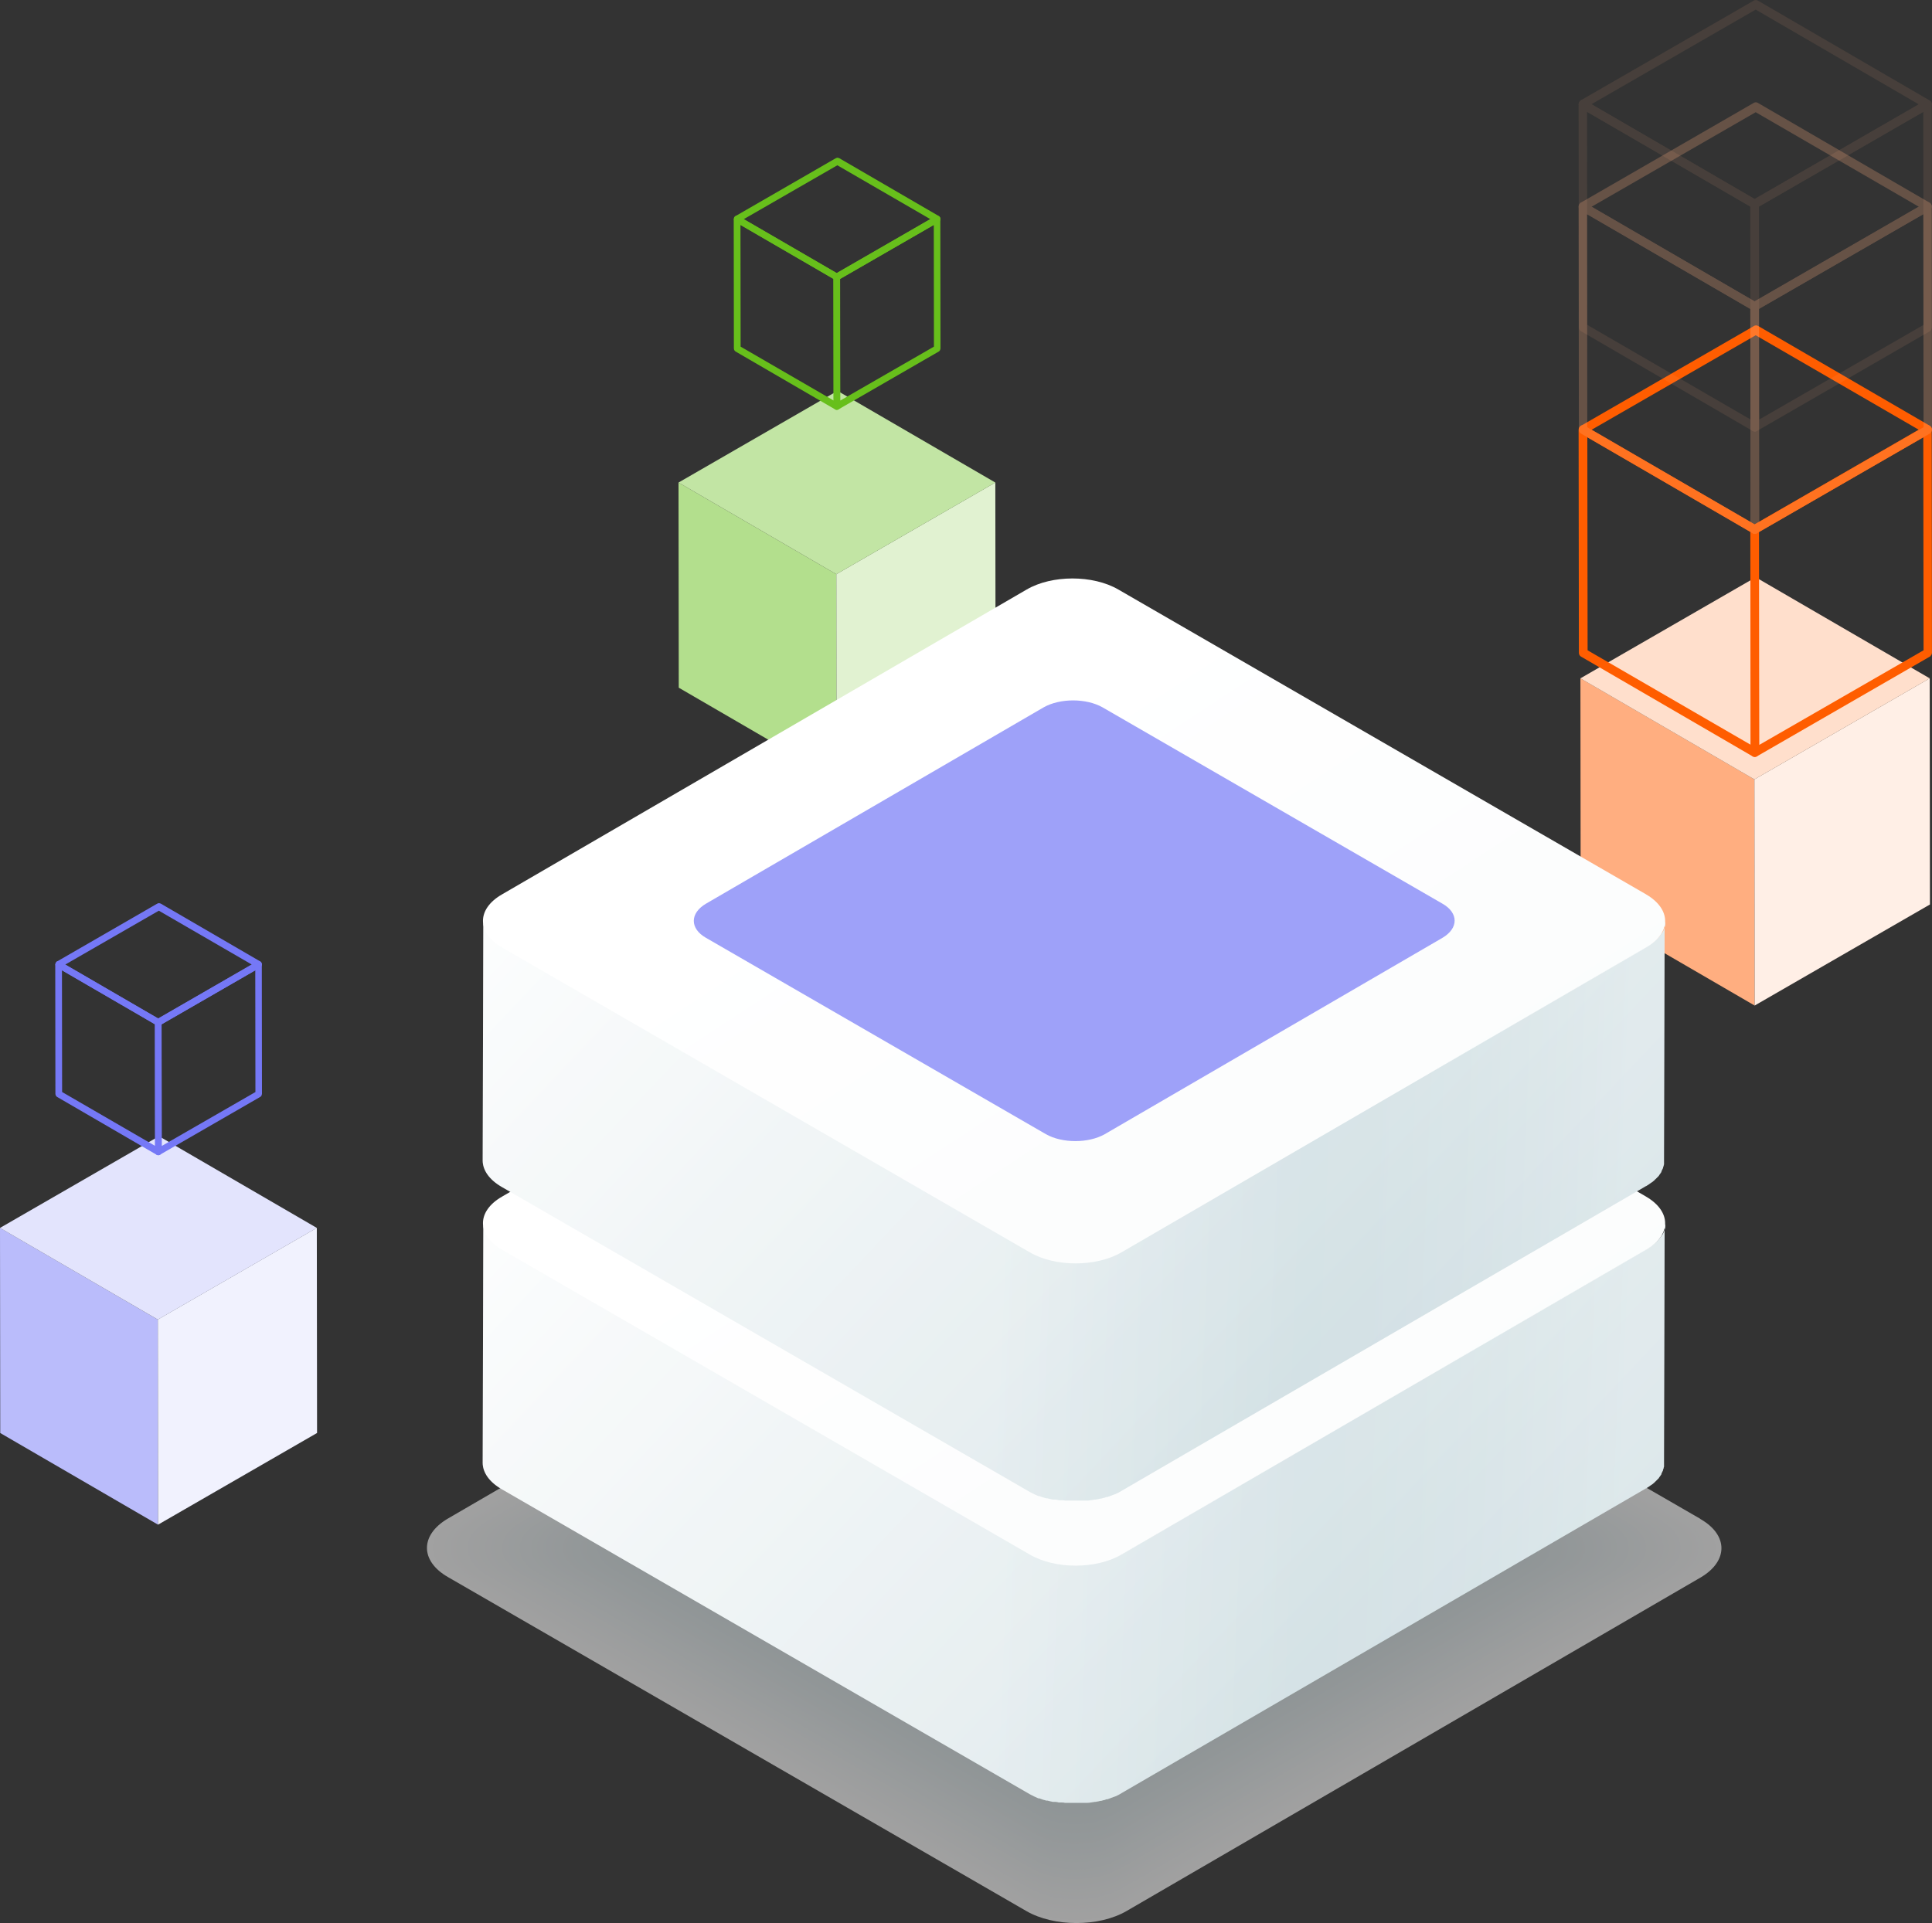 <?xml version="1.0" encoding="UTF-8"?>
<svg xmlns="http://www.w3.org/2000/svg" xmlns:xlink="http://www.w3.org/1999/xlink" id="a" width="481.21" height="479.1" viewBox="0 0 481.21 479.1">
  <rect x="0" y="0" width="481.21" height="479.1" fill="#333333" stroke="none"/>
  <defs>
    <style>.k{mask:url(#b);}.l{stroke:#ffae80;}.l,.m,.n,.o{stroke-linecap:round;stroke-linejoin:round;}.l,.p{fill:#ffae80;}.m{fill:#ff5d00;stroke:#ff5d00;}.n{stroke:#67bf1b;}.n,.o{fill:none;}.o{stroke:#7578f6;}.q{opacity:.1;}.r{opacity:.25;}.s{opacity:.54;}.t{fill:#f3f7f8;}.t,.u,.v,.w,.x,.y,.z,.aa,.ab,.ac,.ad,.ae,.af,.ag,.ah,.ai,.aj,.ak,.al,.am,.an,.ao,.ap,.aq,.ar,.as,.at,.au,.av,.aw,.ax,.ay,.az,.ba,.bb,.bc,.bd,.be,.bf,.bg,.p,.bh,.bi,.bj,.bk,.bl,.bm,.bn,.bo,.bp,.bq,.br,.bs,.bt,.bu,.bv,.bw,.bx,.by,.bz,.ca,.cb,.cc,.cd,.ce,.cf,.cg,.ch,.ci,.cj,.ck,.cl,.cm,.cn,.co,.cp,.cq,.cr,.cs,.ct,.cu,.cv,.cw,.cx{stroke-width:0px;}.u{fill:#f7fafa;}.v{fill:#f7f9fa;}.w{fill:#f2f6f7;}.x{fill:#f6f9fa;}.y{fill:#f6f9f9;}.z{fill:#f9fbfb;}.aa{fill:#f8fafb;}.ab{fill:#dce7ea;}.ac{fill:#dde8eb;}.ad{fill:#d4e2e6;}.ae{fill:#d8e5e8;}.af{fill:#dfe9ec;}.ag{fill:#dae6e9;}.ah{fill:#e1ebed;}.ai{fill:#e1f2d1;}.aj{fill:#e1eaed;}.ak{fill:#e0eaec;}.al{fill:#e0eaed;}.am{fill:#d5e2e6;}.an{fill:#d5e3e6;}.ao{fill:#dee9eb;}.ap{fill:#dee8eb;}.aq{fill:#d6e3e6;}.ar{fill:#d6e3e7;}.as{fill:#dbe7ea;}.at{fill:#dbe6e9;}.au{fill:#d8e4e8;}.av{fill:#d9e5e8;}.aw{fill:#c2e5a4;}.ax{fill:#d7e4e7;}.ay{fill:#9ea1f9;}.az{fill:#b3df8d;}.ba{fill:#babcfb;}.bb{fill:#fdfdfe;}.bc{fill:#fdfefe;}.bd{fill:#ecf2f4;}.be{fill:#f1f6f7;}.bf{fill:#f1f2fe;}.bg{fill:#f1f5f7;}.bh{fill:#fff;}.bi{fill:#ffefe6;}.bj{fill:#e3e4fd;}.bk{fill:#e3ecee;}.bl{fill:#e8eff1;}.bm{fill:#e8f0f2;}.bn{fill:#edf3f4;}.bo{fill:#e2ebed;}.bp{fill:#e2ebee;}.bq{fill:#e4ecef;}.br{fill:#e4edef;}.bs{fill:#eff4f5;}.bt{fill:#eff4f6;}.bu{fill:#e5eef0;}.bv{fill:#e5edf0;}.bw{fill:#e5edef;}.bx{fill:#fbfcfc;}.by{fill:#fbfcfd;}.bz{fill:#fefefe;}.ca{fill:#eaf1f3;}.cb{fill:#eaf1f2;}.cc{fill:#eef3f5;}.cd{fill:#eef4f5;}.ce{fill:#ebf2f3;}.cf{fill:#ebf1f3;}.cg{fill:#f0f5f6;}.ch{fill:#fafbfc;}.ci{fill:#fcfdfd;}.cj{fill:#fafcfc;}.ck{fill:#f5f8f9;}.cl{fill:#e7eff1;}.cm{fill:#e9f0f2;}.cn{fill:#e6eef0;}.co{fill:#f4f8f9;}.cp{fill:#f4f7f8;}.cq{fill:#ffdfcc;}.cr{fill:url(#i);}.cr,.cs{isolation:isolate;opacity:.2;}.cs{fill:url(#e);}.ct{fill:url(#f);}.cu{fill:url(#d);}.cv{fill:url(#j);}.cw{fill:url(#h);}.cx{fill:url(#g);}</style>
    <mask id="b" x="-155" y="-10.5" width="790" height="503" maskUnits="userSpaceOnUse">
      <g id="c">
        <rect class="bh" x="-155" y="-10.5" width="790" height="503"></rect>
      </g>
    </mask>
    <linearGradient id="d" x1="157.3" y1="251.21" x2="375.08" y2="45.64" gradientTransform="translate(0 483) scale(1 -1)" gradientUnits="userSpaceOnUse">
      <stop offset="0" stop-color="#fff"></stop>
      <stop offset="1" stop-color="#d2e0e4"></stop>
    </linearGradient>
    <linearGradient id="e" x1="248.32" y1="109.92" x2="404.99" y2="103.54" gradientTransform="translate(0 483) scale(1 -1)" gradientUnits="userSpaceOnUse">
      <stop offset="0" stop-color="#fff"></stop>
      <stop offset=".49" stop-color="#c3d6db"></stop>
      <stop offset=".61" stop-color="#c8dade"></stop>
      <stop offset=".77" stop-color="#d9e5e8"></stop>
      <stop offset=".94" stop-color="#f4f8f8"></stop>
      <stop offset="1" stop-color="#fff"></stop>
    </linearGradient>
    <linearGradient id="f" x1="237.75" y1="223.72" x2="1186.29" y2="-1224.56" gradientTransform="translate(0 483) scale(1 -1)" gradientUnits="userSpaceOnUse">
      <stop offset="0" stop-color="#fff"></stop>
      <stop offset="1" stop-color="#d2e0e4"></stop>
    </linearGradient>
    <linearGradient id="g" x1="80.52" y1="403.61" x2="446.53" y2="-37.29" gradientTransform="translate(0 483) scale(1 -1)" gradientUnits="userSpaceOnUse">
      <stop offset="0" stop-color="#fff"></stop>
      <stop offset="1" stop-color="#d2e0e4"></stop>
    </linearGradient>
    <linearGradient id="h" x1="157.32" y1="326.53" x2="375.1" y2="120.88" gradientTransform="translate(0 483) scale(1 -1)" gradientUnits="userSpaceOnUse">
      <stop offset="0" stop-color="#fff"></stop>
      <stop offset="1" stop-color="#d2e0e4"></stop>
    </linearGradient>
    <linearGradient id="i" x1="248.32" y1="185.23" x2="404.99" y2="178.85" gradientTransform="translate(0 483) scale(1 -1)" gradientUnits="userSpaceOnUse">
      <stop offset="0" stop-color="#fff"></stop>
      <stop offset=".49" stop-color="#bad0d6"></stop>
      <stop offset=".6" stop-color="#bfd3d9"></stop>
      <stop offset=".75" stop-color="#d0dfe3"></stop>
      <stop offset=".91" stop-color="#ebf1f3"></stop>
      <stop offset="1" stop-color="#fff"></stop>
    </linearGradient>
    <linearGradient id="j" x1="237.75" y1="299.02" x2="1186.29" y2="-1149.25" gradientTransform="translate(0 483) scale(1 -1)" gradientUnits="userSpaceOnUse">
      <stop offset="0" stop-color="#fff"></stop>
      <stop offset="1" stop-color="#d2e0e4"></stop>
    </linearGradient>
  </defs>
  <g class="k">
    <path class="p" d="m393.64,168.99l.06,56.35,43.34,25.18-.06-56.35-43.34-25.18Z"></path>
    <path class="bi" d="m436.98,194.17l.06,56.35,43.66-25.18-.06-56.35-43.66,25.18Z"></path>
    <path class="cq" d="m393.64,169l43.34,25.18,43.66-25.18-43.34-25.18-43.66,25.18Z"></path>
    <path class="m" d="m436.78,188l-42.76-24.86c-.19-.13-.26-.32-.26-.51l-.07-55.58c0-.19.13-.39.26-.52.19-.13.39-.13.58,0l42.76,24.86c.19.13.26.32.26.52l.07,55.58c0,.19-.13.39-.26.51-.06.06-.19.06-.26.06s-.19,0-.32-.06Zm-41.92-79.92l.07,54.22,41.67,24.15-.06-54.22-41.67-24.15Z"></path>
    <path class="m" d="m436.78,188c-.19-.13-.26-.32-.26-.51l-.06-55.58c0-.19.13-.39.26-.52l43.08-24.86c.19-.13.39-.13.58,0,.19.13.26.32.26.52l.06,55.58c0,.19-.13.39-.26.51l-43.08,24.86c-.06.06-.19.06-.26.06-.07.07-.19,0-.32-.06Zm42.76-79.92l-41.92,24.15.06,54.22,41.93-24.15-.07-54.22Z"></path>
    <path class="m" d="m436.78,132.41l-42.76-24.86c-.19-.13-.26-.32-.26-.52s.13-.39.26-.51l43.08-24.86c.19-.13.39-.13.58,0l42.76,24.86c.19.13.26.32.26.51s-.13.39-.26.52l-43.08,24.86c-.06.06-.19.06-.26.06s-.26,0-.32-.06Zm.52-49.46l-41.92,24.15,41.67,24.15,41.92-24.15-41.67-24.15Z"></path>
    <g class="r">
      <path class="l" d="m436.78,132.43l-42.76-24.86c-.19-.13-.26-.32-.26-.51l-.07-55.58c0-.19.13-.39.26-.52.19-.13.39-.13.58,0l42.76,24.86c.19.13.26.32.26.52l.07,55.58c0,.19-.13.39-.26.51-.06.07-.19.07-.26.07-.13,0-.26,0-.32-.07Zm-41.99-79.92l.06,54.22,41.67,24.15-.06-54.22-41.67-24.15Z"></path>
      <path class="l" d="m436.78,132.43c-.19-.13-.26-.32-.26-.51l-.06-55.58c0-.19.13-.39.26-.52l43.08-24.86c.19-.13.39-.13.58,0,.19.13.26.32.26.52l.06,55.58c0,.19-.13.39-.26.51l-43.08,24.86c-.06.07-.19.07-.26.07-.13.06-.26,0-.32-.07Zm42.76-79.92l-41.92,24.15.06,54.22,41.93-24.15-.07-54.22Z"></path>
      <path class="l" d="m436.72,76.84l-42.76-24.86c-.19-.13-.26-.32-.26-.52s.13-.39.26-.52l43.08-24.86c.19-.13.39-.13.58,0l42.76,24.86c.19.13.26.32.26.52s-.13.39-.26.52l-43.08,24.86c-.07.06-.19.06-.26.06-.13.06-.19,0-.32-.06Zm.58-49.46l-41.92,24.15,41.67,24.15,41.92-24.15-41.67-24.15Z"></path>
    </g>
    <g class="q">
      <path class="l" d="m436.78,106.93l-42.76-24.86c-.19-.13-.26-.32-.26-.52l-.07-55.58c0-.19.13-.39.26-.52.19-.13.39-.13.58,0l42.76,24.86c.19.13.26.32.26.52l.07,55.58c0,.19-.13.39-.26.51-.06.07-.19.07-.26.07-.13,0-.26,0-.32-.07Zm-41.99-79.92l.06,54.22,41.67,24.15-.06-54.22-41.67-24.15Z"></path>
      <path class="l" d="m436.78,106.93c-.19-.13-.26-.32-.26-.51l-.06-55.58c0-.19.13-.39.26-.52l43.08-24.86c.19-.13.39-.13.58,0,.19.13.26.32.26.52l.06,55.58c0,.19-.13.39-.26.52l-43.08,24.86c-.06.07-.19.07-.26.07-.13,0-.26,0-.32-.07Zm42.76-79.92l-41.92,24.15.06,54.22,41.93-24.15-.07-54.22Z"></path>
      <path class="l" d="m436.72,51.34l-42.76-24.86c-.19-.13-.26-.32-.26-.52s.13-.39.26-.52L437.04.6c.19-.13.39-.13.58,0l42.76,24.86c.19.13.26.32.26.52s-.13.39-.26.52l-43.08,24.86c-.07.06-.19.06-.26.06-.13,0-.19,0-.32-.06Zm.58-49.52l-41.92,24.15,41.67,24.21,41.92-24.15L437.3,1.82Z"></path>
    </g>
    <path class="az" d="m169,120.22l.06,51.11,39.31,22.84-.06-51.11-39.31-22.84Z"></path>
    <path class="ai" d="m208.31,143.05l.06,51.11,39.6-22.84-.06-51.11-39.6,22.84Z"></path>
    <path class="aw" d="m169,120.22l39.31,22.84,39.6-22.84-39.31-22.84-39.6,22.84Z"></path>
    <path class="n" d="m208.26,101.56l-24.82-14.43c-.11-.07-.15-.19-.15-.3l-.04-32.25c0-.11.07-.22.15-.3.11-.07.22-.07.34,0l24.82,14.43c.11.07.15.19.15.3l.04,32.25c0,.11-.07.22-.15.3-.04.04-.11.04-.15.04s-.11,0-.19-.04Zm-24.33-46.38l.04,31.47,24.18,14.01-.04-31.47-24.18-14.01Z"></path>
    <path class="n" d="m208.26,101.56c-.11-.07-.15-.19-.15-.3l-.04-32.25c0-.11.07-.22.15-.3l25-14.43c.11-.07.22-.07.34,0,.11.07.15.19.15.3l.04,32.25c0,.11-.07.22-.15.3l-25,14.43s-.11.04-.15.04c-.04.04-.11,0-.19-.04Zm24.82-46.38l-24.33,14.01.04,31.47,24.33-14.01-.04-31.47Z"></path>
    <path class="n" d="m208.26,69.3l-24.82-14.43c-.11-.07-.15-.19-.15-.3s.08-.22.15-.3l25-14.43c.11-.07.22-.07.34,0l24.82,14.43c.11.07.15.19.15.3s-.07.22-.15.3l-25,14.43s-.11.04-.15.04-.15,0-.19-.04Zm.3-28.7l-24.33,14.01,24.18,14.01,24.33-14.01-24.18-14.01Z"></path>
    <g class="s">
      <path class="bh" d="m423.55,378.46c6.94,3.99,6.94,10.45.08,14.52l-143.03,83.13c-6.86,3.99-18.11,3.99-24.97,0l-144.07-83.21c-6.94-3.99-6.94-10.45-.08-14.52l143.03-83.13c6.86-3.99,18.11-3.99,24.97,0l143.99,83.13.08.08Z"></path>
      <path class="bh" d="m422.83,378.47c6.86,3.99,6.94,10.45.08,14.44l-142.39,82.73c-6.86,3.99-18.03,3.99-24.89,0l-143.35-82.73c-6.86-3.99-6.94-10.45-.08-14.44l142.39-82.73c6.86-3.99,18.03-3.99,24.89,0l143.35,82.73Z"></path>
      <path class="bz" d="m422.12,378.54c6.86,3.99,6.94,10.37.08,14.36l-141.75,82.41c-6.86,3.99-17.95,3.99-24.81,0l-142.63-82.49c-6.86-3.99-6.94-10.37-.08-14.36l141.75-82.41c6.86-3.99,17.95-3.99,24.81,0l142.71,82.41-.08.08Z"></path>
      <path class="bz" d="m421.48,378.55c6.86,3.91,6.86,10.37.08,14.28l-141.12,82.01c-6.78,3.91-17.87,3.91-24.65,0l-142.07-82.01c-6.86-3.91-6.86-10.37-.08-14.28l141.12-82.01c6.78-3.91,17.87-3.91,24.65,0l142.07,82.01Z"></path>
      <path class="bc" d="m420.76,378.54c6.78,3.91,6.86,10.29.08,14.2l-140.48,81.61c-6.78,3.91-17.79,3.91-24.57,0l-141.44-81.53c-6.78-3.91-6.86-10.29-.08-14.2l140.48-81.61c6.78-3.91,17.79-3.91,24.57,0l141.44,81.61v-.08Z"></path>
      <path class="bb" d="m420.04,378.63c6.78,3.91,6.78,10.21,0,14.12l-139.84,81.29c-6.7,3.91-17.63,3.91-24.41,0l-140.72-81.29c-6.78-3.91-6.78-10.21,0-14.12l139.84-81.29c6.7-3.91,17.63-3.91,24.41,0l140.72,81.29Z"></path>
      <path class="ci" d="m419.33,378.62c6.78,3.91,6.78,10.21,0,14.12l-139.2,80.89c-6.7,3.91-17.55,3.91-24.33,0l-140-80.89c-6.78-3.91-6.78-10.21,0-14.12l139.2-80.89c6.7-3.91,17.55-3.91,24.33,0l140.08,80.89h-.08Z"></path>
      <path class="ci" d="m418.69,378.71c6.7,3.91,6.78,10.13,0,14.04l-138.56,80.49c-6.7,3.91-17.47,3.91-24.25,0l-139.36-80.57c-6.7-3.91-6.78-10.13,0-14.04l138.56-80.49c6.7-3.91,17.47-3.91,24.25,0l139.44,80.49-.08.08Z"></path>
      <path class="by" d="m417.97,378.69c6.7,3.83,6.7,10.13,0,13.96l-137.92,80.17c-6.62,3.83-17.39,3.83-24.09,0l-138.8-80.17c-6.7-3.83-6.7-10.13,0-13.96l137.92-80.17c6.62-3.83,17.39-3.83,24.09,0l138.8,80.17Z"></path>
      <path class="bx" d="m417.25,378.7c6.62,3.83,6.7,10.05,0,13.88l-137.29,79.77c-6.62,3.83-17.31,3.83-24.01,0l-138.08-79.69c-6.62-3.83-6.7-10.05,0-13.88l137.29-79.77c6.62-3.83,17.31-3.83,24.01,0l138.16,79.77-.08-.08Z"></path>
      <path class="cj" d="m416.53,378.78c6.62,3.83,6.62,10.05,0,13.8l-136.65,79.38c-6.54,3.83-17.23,3.83-23.85,0l-137.45-79.38c-6.62-3.83-6.62-10.05,0-13.8l136.65-79.38c6.54-3.83,17.23-3.83,23.85,0l137.53,79.38h-.08Z"></path>
      <path class="ch" d="m415.89,378.78c6.62,3.83,6.62,9.97,0,13.8l-136.01,79.06c-6.54,3.83-17.15,3.83-23.77,0l-136.81-79.06c-6.62-3.83-6.62-9.97,0-13.8l136.01-79.06c6.54-3.83,17.15-3.83,23.77,0l136.89,79.06h-.08Z"></path>
      <path class="z" d="m415.18,378.86c6.54,3.75,6.62,9.89,0,13.72l-135.37,78.66c-6.54,3.75-17.07,3.75-23.69,0l-136.09-78.74c-6.54-3.75-6.62-9.89,0-13.72l135.37-78.66c6.54-3.75,17.07-3.75,23.69,0l136.25,78.66-.16.08Z"></path>
      <path class="z" d="m414.46,378.86c6.54,3.75,6.54,9.89,0,13.64l-134.73,78.26c-6.46,3.75-16.99,3.75-23.53,0l-135.53-78.26c-6.54-3.75-6.54-9.89,0-13.64l134.73-78.26c6.46-3.75,16.99-3.75,23.53,0l135.61,78.26h-.08Z"></path>
      <path class="aa" d="m413.74,378.85c6.46,3.75,6.54,9.81,0,13.56l-134.1,77.94c-6.46,3.75-16.91,3.75-23.45,0l-134.81-77.86c-6.46-3.75-6.54-9.81,0-13.56l134.1-77.94c6.46-3.75,16.91-3.75,23.45,0l134.97,77.94-.16-.08Z"></path>
      <path class="aa" d="m413.1,378.94c6.46,3.75,6.46,9.81,0,13.48l-133.46,77.54c-6.38,3.75-16.83,3.75-23.29,0l-134.26-77.54c-6.46-3.75-6.46-9.81,0-13.48l133.46-77.54c6.38-3.75,16.83-3.75,23.29,0l134.34,77.54h-.08Z"></path>
      <path class="u" d="m412.39,378.94c6.46,3.75,6.46,9.73,0,13.48l-132.82,77.14c-6.38,3.75-16.75,3.75-23.21,0l-133.7-77.14c-6.46-3.75-6.46-9.73,0-13.48l132.82-77.14c6.38-3.75,16.75-3.75,23.21,0l133.7,77.14Z"></path>
      <path class="v" d="m411.67,379.02c6.38,3.67,6.46,9.65,0,13.4l-132.18,76.82c-6.38,3.67-16.67,3.67-23.13,0l-132.98-76.82c-6.38-3.67-6.46-9.65,0-13.4l132.18-76.82c6.38-3.67,16.67-3.67,23.13,0l132.98,76.82Z"></path>
      <path class="x" d="m410.95,379.01c6.38,3.67,6.38,9.65,0,13.32l-131.54,76.43c-6.3,3.67-16.59,3.67-22.97,0l-132.34-76.43c-6.38-3.67-6.38-9.65,0-13.32l131.54-76.42c6.3-3.67,16.59-3.67,22.97,0l132.34,76.42Z"></path>
      <path class="y" d="m410.31,379.03c6.3,3.67,6.38,9.57,0,13.24l-130.9,76.03c-6.3,3.67-16.51,3.67-22.89,0l-131.7-76.03c-6.3-3.67-6.38-9.57,0-13.24l130.9-76.03c6.3-3.67,16.51-3.67,22.9,0l131.7,76.03Z"></path>
      <path class="ck" d="m409.59,379.09c6.3,3.67,6.3,9.57,0,13.16l-130.27,75.71c-6.3,3.67-16.43,3.67-22.73,0l-131.07-75.71c-6.3-3.67-6.3-9.57,0-13.16l130.27-75.71c6.3-3.67,16.43-3.67,22.73,0l131.06,75.71Z"></path>
      <path class="ck" d="m408.88,379.1c6.3,3.59,6.3,9.49,0,13.08l-129.63,75.31c-6.22,3.59-16.35,3.59-22.65,0l-130.43-75.31c-6.3-3.59-6.3-9.49,0-13.08l129.63-75.31c6.22-3.59,16.35-3.59,22.65,0l130.43,75.31Z"></path>
      <path class="co" d="m408.16,379.19c6.22,3.59,6.3,9.41,0,13.08l-128.91,74.91c-6.22,3.59-16.27,3.59-22.58,0l-129.79-74.91c-6.22-3.59-6.3-9.41,0-13.08l128.91-74.91c6.22-3.59,16.27-3.59,22.58,0l129.79,74.91Z"></path>
      <path class="cp" d="m407.52,379.18c6.22,3.59,6.22,9.41,0,13l-128.27,74.59c-6.14,3.59-16.19,3.59-22.42,0l-129.15-74.59c-6.22-3.59-6.22-9.41,0-13l128.27-74.59c6.14-3.59,16.19-3.59,22.42,0l129.15,74.59Z"></path>
      <path class="t" d="m406.8,379.19c6.22,3.59,6.22,9.33,0,12.92l-127.63,74.19c-6.14,3.59-16.11,3.59-22.34,0l-128.51-74.19c-6.22-3.59-6.22-9.33,0-12.92l127.63-74.19c6.14-3.59,16.11-3.59,22.34,0l128.51,74.19Z"></path>
      <path class="t" d="m406.08,379.26c6.14,3.59,6.22,9.33,0,12.84l-127,73.79c-6.14,3.59-16.03,3.59-22.18,0l-127.87-73.79c-6.14-3.59-6.22-9.33,0-12.84l127-73.79c6.14-3.59,16.03-3.59,22.18,0l127.87,73.79Z"></path>
      <path class="w" d="m405.36,379.27c6.14,3.51,6.14,9.25,0,12.76l-126.36,73.47c-6.06,3.51-15.95,3.51-22.1,0l-127.24-73.47c-6.14-3.51-6.14-9.25,0-12.76l126.36-73.47c6.06-3.51,15.95-3.51,22.1,0l127.23,73.47Z"></path>
      <path class="w" d="m404.65,379.34c6.06,3.51,6.14,9.25,0,12.77l-125.72,73.07c-6.06,3.51-15.88,3.51-22.02,0l-126.6-73.07c-6.06-3.51-6.14-9.25,0-12.77l125.72-73.07c6.06-3.51,15.88-3.51,22.02,0l126.6,73.07Z"></path>
      <path class="be" d="m404.01,379.35c6.06,3.51,6.06,9.17,0,12.68l-125.08,72.67c-5.98,3.51-15.8,3.51-21.86,0l-125.96-72.67c-6.06-3.51-6.06-9.17,0-12.68l125.08-72.67c5.98-3.51,15.8-3.51,21.86,0l125.96,72.67Z"></path>
      <path class="bg" d="m403.29,379.34c6.06,3.51,6.06,9.1,0,12.61l-124.44,72.36c-5.98,3.51-15.71,3.51-21.78,0l-125.24-72.36c-6.06-3.51-6.06-9.1,0-12.61l124.44-72.36c5.98-3.51,15.71-3.51,21.78,0l125.24,72.36Z"></path>
      <path class="cg" d="m402.57,379.43c5.98,3.43,6.06,9.1,0,12.52l-123.8,71.96c-5.98,3.43-15.64,3.43-21.62,0l-124.6-71.96c-5.98-3.43-6.06-9.09,0-12.52l123.81-71.96c5.98-3.43,15.63-3.43,21.62,0l124.6,71.96Z"></path>
      <path class="cg" d="m401.85,379.41c5.98,3.43,5.98,9.02,0,12.45l-123.17,71.56c-5.9,3.43-15.56,3.43-21.54,0l-123.96-71.56c-5.98-3.43-5.98-9.01,0-12.45l123.17-71.56c5.9-3.43,15.56-3.43,21.54,0l123.96,71.56Z"></path>
      <path class="bt" d="m401.22,379.5c5.9,3.43,5.98,9.02,0,12.45l-122.53,71.24c-5.9,3.43-15.48,3.43-21.46,0l-123.33-71.24c-5.9-3.43-5.98-9.01,0-12.45l122.53-71.24c5.9-3.43,15.48-3.43,21.46,0l123.33,71.24Z"></path>
      <path class="bs" d="m400.5,379.5c5.9,3.43,5.9,8.93,0,12.37l-121.89,70.84c-5.9,3.43-15.4,3.43-21.3,0l-122.69-70.84c-5.9-3.43-5.9-8.94,0-12.37l121.89-70.84c5.9-3.43,15.4-3.43,21.3,0l122.69,70.84Z"></path>
      <path class="cd" d="m399.78,379.58c5.9,3.43,5.9,8.86,0,12.29l-121.25,70.44c-5.82,3.43-15.32,3.43-21.22,0l-122.05-70.44c-5.9-3.43-5.9-8.85,0-12.29l121.25-70.44c5.82-3.43,15.32-3.43,21.22,0l122.05,70.44Z"></path>
      <path class="cc" d="m399.06,379.57c5.82,3.35,5.9,8.86,0,12.21l-120.62,70.12c-5.82,3.35-15.24,3.35-21.06,0l-121.41-70.12c-5.82-3.35-5.9-8.86,0-12.21l120.61-70.12c5.82-3.35,15.24-3.35,21.06,0l121.41,70.12Z"></path>
      <path class="bn" d="m398.42,379.59c5.82,3.35,5.82,8.77,0,12.13l-119.98,69.72c-5.74,3.35-15.16,3.35-20.98,0l-120.77-69.72c-5.82-3.35-5.82-8.77,0-12.13l119.98-69.72c5.74-3.35,15.16-3.35,20.98,0l120.77,69.72Z"></path>
      <path class="bn" d="m397.71,379.65c5.74,3.35,5.82,8.77,0,12.05l-119.34,69.32c-5.74,3.35-15.08,3.35-20.82,0l-120.14-69.32c-5.74-3.35-5.82-8.78,0-12.05l119.34-69.32c5.74-3.35,15.08-3.35,20.82,0l120.14,69.32Z"></path>
      <path class="bd" d="m396.99,379.66c5.74,3.35,5.74,8.7,0,12.05l-118.7,69.01c-5.74,3.35-15,3.35-20.74,0l-119.5-69.01c-5.74-3.35-5.74-8.69,0-12.05l118.7-69.01c5.74-3.35,15-3.35,20.74,0l119.5,69.01Z"></path>
      <path class="bd" d="m396.27,379.75c5.74,3.27,5.74,8.62,0,11.97l-118.06,68.61c-5.66,3.27-14.92,3.27-20.66,0l-118.86-68.61c-5.74-3.27-5.74-8.62,0-11.97l118.06-68.61c5.66-3.27,14.92-3.27,20.66,0l118.86,68.61Z"></path>
      <path class="ce" d="m395.63,379.74c5.66,3.27,5.74,8.62,0,11.89l-117.42,68.21c-5.66,3.27-14.84,3.27-20.5,0l-118.22-68.21c-5.66-3.27-5.74-8.62,0-11.89l117.42-68.21c5.66-3.27,14.84-3.27,20.5,0l118.22,68.21Z"></path>
      <path class="cf" d="m394.91,379.73c5.66,3.27,5.66,8.54,0,11.81l-116.78,67.89c-5.58,3.27-14.76,3.27-20.42,0l-117.5-67.89c-5.66-3.27-5.66-8.54,0-11.81l116.79-67.89c5.58-3.27,14.76-3.27,20.42,0l117.5,67.89Z"></path>
      <path class="ca" d="m394.2,379.82c5.66,3.27,5.66,8.54,0,11.73l-116.15,67.49c-5.58,3.27-14.68,3.27-20.26,0l-116.86-67.49c-5.66-3.27-5.66-8.54,0-11.73l116.15-67.49c5.58-3.27,14.68-3.27,20.26,0l116.86,67.49Z"></path>
      <path class="cb" d="m393.48,379.83c5.58,3.19,5.66,8.46,0,11.73l-115.51,67.09c-5.58,3.19-14.6,3.19-20.18,0l-116.23-67.09c-5.58-3.19-5.66-8.46,0-11.73l115.51-67.09c5.58-3.19,14.6-3.19,20.18,0l116.23,67.09Z"></path>
      <path class="cm" d="m392.84,379.9c5.58,3.19,5.58,8.46,0,11.65l-114.87,66.77c-5.5,3.19-14.52,3.19-20.1,0l-115.59-66.77c-5.58-3.19-5.58-8.46,0-11.65l114.87-66.77c5.5-3.19,14.52-3.19,20.1,0l115.59,66.77Z"></path>
      <path class="cm" d="m392.12,379.91c5.51,3.19,5.58,8.38,0,11.57l-114.23,66.37c-5.51,3.19-14.44,3.19-19.94,0l-114.95-66.37c-5.5-3.19-5.58-8.38,0-11.57l114.23-66.37c5.5-3.19,14.44-3.19,19.94,0l114.95,66.37Z"></path>
      <path class="bm" d="m391.4,379.89c5.5,3.19,5.5,8.3,0,11.49l-113.59,65.98c-5.51,3.19-14.36,3.19-19.86,0l-114.31-65.98c-5.5-3.19-5.5-8.3,0-11.49l113.6-65.97c5.5-3.19,14.36-3.19,19.86,0l114.31,65.97Z"></path>
      <path class="bl" d="m390.69,379.99c5.5,3.19,5.5,8.3,0,11.41l-112.96,65.65c-5.42,3.19-14.28,3.19-19.7,0l-113.67-65.65c-5.5-3.19-5.5-8.3,0-11.41l112.96-65.65c5.43-3.19,14.28-3.19,19.7,0l113.67,65.65Z"></path>
      <path class="cl" d="m390.05,379.97c5.42,3.11,5.5,8.22,0,11.41l-112.32,65.26c-5.42,3.11-14.2,3.11-19.62,0l-113.04-65.26c-5.42-3.11-5.5-8.22,0-11.41l112.32-65.26c5.42-3.11,14.2-3.11,19.62,0l113.04,65.26Z"></path>
      <path class="cl" d="m389.33,380.07c5.43,3.11,5.43,8.22,0,11.33l-111.68,64.86c-5.35,3.11-14.12,3.11-19.54,0l-112.4-64.86c-5.42-3.11-5.42-8.22,0-11.33l111.68-64.86c5.35-3.11,14.12-3.11,19.54,0l112.4,64.86Z"></path>
      <path class="cn" d="m388.61,380.06c5.35,3.11,5.43,8.14,0,11.25l-111.04,64.54c-5.34,3.11-14.04,3.11-19.38,0l-111.76-64.54c-5.35-3.11-5.42-8.14,0-11.25l111.04-64.54c5.35-3.11,14.04-3.11,19.39,0l111.76,64.54Z"></path>
      <path class="cn" d="m387.9,380.07c5.34,3.11,5.34,8.06,0,11.17l-110.4,64.14c-5.35,3.11-13.96,3.11-19.3,0l-111.12-64.14c-5.35-3.11-5.35-8.06,0-11.17l110.4-64.14c5.35-3.11,13.96-3.11,19.3,0l111.12,64.14Z"></path>
      <path class="bu" d="m387.26,380.13c5.35,3.03,5.35,8.06,0,11.09l-109.76,63.74c-5.27,3.03-13.88,3.03-19.15,0l-110.48-63.74c-5.35-3.03-5.35-8.06,0-11.09l109.77-63.74c5.26-3.03,13.88-3.03,19.14,0l110.48,63.74Z"></path>
      <path class="bv" d="m386.54,380.15c5.26,3.03,5.34,7.98,0,11.01l-109.13,63.42c-5.27,3.03-13.8,3.03-19.07,0l-109.77-63.42c-5.26-3.03-5.34-7.98,0-11.01l109.13-63.42c5.26-3.03,13.8-3.03,19.07,0l109.77,63.42Z"></path>
      <path class="bw" d="m385.82,380.22c5.26,3.03,5.26,7.98,0,11.01l-108.49,63.02c-5.18,3.03-13.72,3.03-18.99,0l-109.13-63.02c-5.27-3.03-5.27-7.98,0-11.01l108.49-63.02c5.19-3.03,13.72-3.03,18.99,0l109.13,63.02Z"></path>
      <path class="br" d="m385.1,380.22c5.18,3.03,5.26,7.9,0,10.93l-107.77,62.62c-5.18,3.03-13.64,3.03-18.83,0l-108.49-62.62c-5.18-3.03-5.26-7.9,0-10.93l107.77-62.62c5.18-3.03,13.64-3.03,18.83,0l108.49,62.62Z"></path>
      <path class="bq" d="m384.47,380.22c5.18,3.03,5.18,7.82,0,10.85l-107.13,62.3c-5.18,3.03-13.56,3.03-18.75,0l-107.85-62.3c-5.19-3.03-5.19-7.82,0-10.85l107.13-62.3c5.18-3.03,13.56-3.03,18.75,0l107.85,62.3Z"></path>
      <path class="bk" d="m383.75,380.3c5.18,2.95,5.18,7.82,0,10.77l-106.49,61.9c-5.1,2.95-13.48,2.95-18.59,0l-107.21-61.9c-5.18-2.95-5.18-7.82,0-10.77l106.49-61.91c5.11-2.95,13.48-2.95,18.59,0l107.21,61.91Z"></path>
      <path class="bk" d="m383.03,380.29c5.1,2.95,5.18,7.74,0,10.69l-105.86,61.51c-5.1,2.95-13.4,2.95-18.51,0l-106.58-61.51c-5.1-2.95-5.18-7.74,0-10.69l105.86-61.51c5.11-2.95,13.4-2.95,18.51,0l106.58,61.51Z"></path>
      <path class="bp" d="m382.31,380.38c5.1,2.95,5.1,7.74,0,10.69l-105.22,61.19c-5.02,2.95-13.32,2.95-18.43,0l-105.94-61.19c-5.11-2.95-5.11-7.74,0-10.69l105.22-61.19c5.03-2.95,13.32-2.95,18.43,0l105.94,61.19Z"></path>
      <path class="bo" d="m381.67,380.37c5.11,2.95,5.11,7.66,0,10.61l-104.58,60.79c-5.03,2.95-13.24,2.95-18.27,0l-105.3-60.79c-5.11-2.95-5.11-7.66,0-10.61l104.58-60.79c5.02-2.95,13.24-2.95,18.27,0l105.3,60.79Z"></path>
      <path class="ah" d="m380.96,380.38c5.03,2.87,5.03,7.66,0,10.53l-103.94,60.39c-5.03,2.87-13.16,2.87-18.19,0l-104.66-60.39c-5.03-2.87-5.03-7.66,0-10.53l103.94-60.39c5.03-2.87,13.16-2.87,18.19,0l104.66,60.39Z"></path>
      <path class="aj" d="m380.24,380.45c5.03,2.87,5.03,7.58,0,10.45l-103.3,60.07c-4.95,2.87-13.08,2.87-18.03,0l-104.02-60.07c-5.02-2.87-5.02-7.58,0-10.45l103.31-60.07c4.94-2.87,13.08-2.87,18.03,0l104.02,60.07Z"></path>
      <path class="al" d="m379.52,380.46c4.95,2.87,5.03,7.5,0,10.37l-102.67,59.67c-4.95,2.87-13,2.87-17.95,0l-103.38-59.67c-4.95-2.87-5.03-7.5,0-10.37l102.67-59.67c4.95-2.87,13-2.87,17.95,0l103.38,59.67Z"></path>
      <path class="ak" d="m378.88,380.54c4.95,2.87,4.95,7.5,0,10.37l-102.03,59.27c-4.95,2.87-12.92,2.87-17.87,0l-102.74-59.27c-4.95-2.87-4.95-7.5,0-10.37l102.03-59.27c4.95-2.87,12.92-2.87,17.87,0l102.75,59.27Z"></path>
      <path class="af" d="m378.16,380.54c4.95,2.87,4.95,7.42,0,10.29l-101.39,58.95c-4.87,2.87-12.84,2.87-17.71,0l-102.11-58.95c-4.94-2.87-4.94-7.42,0-10.29l101.39-58.95c4.87-2.87,12.84-2.87,17.71,0l102.11,58.95Z"></path>
      <path class="af" d="m377.45,380.63c4.87,2.79,4.95,7.42,0,10.21l-100.75,58.55c-4.87,2.79-12.76,2.79-17.63,0l-101.39-58.55c-4.87-2.79-4.95-7.42,0-10.21l100.75-58.55c4.87-2.79,12.76-2.79,17.63,0l101.39,58.55Z"></path>
      <path class="ao" d="m376.73,380.61c4.87,2.79,4.87,7.34,0,10.13l-100.11,58.16c-4.79,2.79-12.68,2.79-17.47,0l-100.75-58.16c-4.87-2.79-4.87-7.34,0-10.13l100.11-58.16c4.79-2.79,12.68-2.79,17.47,0l100.75,58.16Z"></path>
      <path class="ap" d="m376.01,380.63c4.79,2.79,4.87,7.26,0,10.05l-99.48,57.84c-4.79,2.79-12.6,2.79-17.39,0l-100.11-57.84c-4.79-2.79-4.87-7.26,0-10.05l99.48-57.84c4.79-2.79,12.6-2.79,17.39,0l100.11,57.84Z"></path>
      <path class="ac" d="m375.37,380.69c4.79,2.79,4.79,7.26,0,9.97l-98.84,57.44c-4.79,2.79-12.52,2.79-17.31,0l-99.48-57.44c-4.79-2.79-4.79-7.26,0-9.97l98.84-57.44c4.79-2.79,12.52-2.79,17.31,0l99.48,57.44Z"></path>
      <path class="ac" d="m374.65,380.7c4.79,2.71,4.79,7.18,0,9.97l-98.2,57.04c-4.71,2.71-12.44,2.71-17.15,0l-98.84-57.04c-4.79-2.71-4.79-7.18,0-9.97l98.2-57.04c4.71-2.71,12.44-2.71,17.15,0l98.84,57.04Z"></path>
      <path class="ab" d="m373.93,380.78c4.71,2.71,4.79,7.18,0,9.89l-97.56,56.72c-4.71,2.71-12.36,2.71-17.07,0l-98.2-56.72c-4.71-2.71-4.79-7.18,0-9.89l97.56-56.72c4.71-2.71,12.36-2.71,17.07,0l98.2,56.72Z"></path>
      <path class="ab" d="m373.22,380.78c4.71,2.71,4.71,7.1,0,9.81l-96.92,56.32c-4.63,2.71-12.29,2.71-16.91,0l-97.56-56.32c-4.71-2.71-4.71-7.1,0-9.81l96.92-56.32c4.63-2.71,12.29-2.71,16.91,0l97.56,56.32Z"></path>
      <path class="as" d="m372.58,380.77c4.63,2.71,4.71,7.02,0,9.73l-96.28,55.92c-4.63,2.71-12.21,2.71-16.83,0l-96.92-55.92c-4.63-2.71-4.71-7.02,0-9.73l96.28-55.92c4.63-2.71,12.12-2.71,16.83,0l96.92,55.92Z"></path>
      <path class="at" d="m371.86,380.86c4.63,2.71,4.63,7.02,0,9.65l-95.65,55.6c-4.63,2.71-12.04,2.71-16.75,0l-96.28-55.6c-4.63-2.71-4.63-7.02,0-9.65l95.65-55.6c4.63-2.71,12.05-2.71,16.75,0l96.28,55.6Z"></path>
      <path class="ag" d="m371.14,380.85c4.63,2.63,4.63,6.94,0,9.65l-95.01,55.2c-4.55,2.63-11.96,2.63-16.59,0l-95.65-55.2c-4.63-2.63-4.63-6.94,0-9.65l95.01-55.21c4.55-2.63,11.96-2.63,16.59,0l95.65,55.21Z"></path>
      <path class="ag" d="m370.43,380.94c4.55,2.63,4.63,6.94,0,9.57l-94.37,54.81c-4.55,2.63-11.89,2.63-16.51,0l-95.01-54.81c-4.55-2.63-4.63-6.94,0-9.57l94.37-54.8c4.55-2.63,11.89-2.63,16.51,0l95.01,54.8Z"></path>
      <path class="av" d="m369.79,380.93c4.55,2.63,4.55,6.86,0,9.49l-93.73,54.49c-4.55,2.63-11.81,2.63-16.35,0l-94.37-54.49c-4.55-2.63-4.55-6.86,0-9.49l93.73-54.49c4.55-2.63,11.81-2.63,16.35,0l94.37,54.49Z"></path>
      <path class="av" d="m369.07,380.94c4.55,2.63,4.55,6.86,0,9.41l-93.09,54.09c-4.47,2.63-11.73,2.63-16.27,0l-93.65-54.09c-4.55-2.63-4.55-6.86,0-9.41l93.09-54.09c4.47-2.63,11.73-2.63,16.27,0l93.65,54.09Z"></path>
      <path class="ae" d="m368.35,381.01c4.47,2.55,4.47,6.78,0,9.33l-92.46,53.69c-4.47,2.55-11.65,2.55-16.19,0l-93.01-53.69c-4.47-2.55-4.47-6.78,0-9.33l92.46-53.69c4.47-2.55,11.65-2.55,16.19,0l93.01,53.69Z"></path>
      <path class="au" d="m367.63,381.02c4.47,2.55,4.47,6.7,0,9.33l-91.82,53.37c-4.39,2.55-11.57,2.55-16.03,0l-92.38-53.37c-4.47-2.55-4.47-6.7,0-9.33l91.82-53.37c4.39-2.55,11.57-2.55,16.03,0l92.38,53.37Z"></path>
      <path class="ax" d="m366.99,381.09c4.39,2.55,4.47,6.7,0,9.25l-91.18,52.97c-4.39,2.55-11.49,2.55-15.95,0l-91.74-52.97c-4.39-2.55-4.47-6.7,0-9.25l91.18-52.97c4.39-2.55,11.49-2.55,15.95,0l91.74,52.97Z"></path>
      <path class="ax" d="m366.28,381.1c4.39,2.55,4.39,6.62,0,9.17l-90.54,52.57c-4.39,2.55-11.41,2.55-15.79,0l-91.1-52.57c-4.39-2.55-4.39-6.62,0-9.17l90.54-52.57c4.39-2.55,11.41-2.55,15.8,0l91.1,52.57Z"></path>
      <path class="ar" d="m365.56,381.09c4.39,2.55,4.39,6.62,0,9.1l-89.9,52.25c-4.31,2.55-11.33,2.55-15.71,0l-90.46-52.25c-4.39-2.55-4.39-6.62,0-9.1l89.9-52.25c4.31-2.55,11.33-2.55,15.71,0l90.46,52.25Z"></path>
      <path class="aq" d="m364.84,381.17c4.31,2.47,4.31,6.54,0,9.01l-89.26,51.85c-4.31,2.47-11.25,2.47-15.64,0l-89.82-51.85c-4.31-2.47-4.31-6.54,0-9.01l89.27-51.85c4.31-2.47,11.25-2.47,15.64,0l89.82,51.85Z"></path>
      <path class="an" d="m364.21,381.18c4.31,2.47,4.31,6.46,0,8.93l-88.63,51.46c-4.23,2.47-11.17,2.47-15.48,0l-89.18-51.46c-4.31-2.47-4.31-6.46,0-8.93l88.63-51.45c4.23-2.47,11.17-2.47,15.48,0l89.19,51.45Z"></path>
      <path class="am" d="m363.48,381.25c4.23,2.47,4.31,6.46,0,8.94l-87.99,51.14c-4.23,2.47-11.09,2.47-15.4,0l-88.55-51.14c-4.23-2.47-4.31-6.46,0-8.94l87.99-51.13c4.23-2.47,11.09-2.47,15.4,0l88.55,51.13Z"></path>
      <path class="ad" d="m362.77,381.26c4.23,2.47,4.23,6.38,0,8.85l-87.35,50.74c-4.23,2.47-11.01,2.47-15.24,0l-87.91-50.74c-4.23-2.47-4.23-6.38,0-8.85l87.35-50.74c4.23-2.47,11.01-2.47,15.24,0l87.91,50.74Z"></path>
    </g>
    <path class="cu" d="m414.78,305.21v.48c0,.16,0,.24-.08.4,0,.16-.08.32-.16.48,0,.16-.08.24-.16.4,0,.16-.16.32-.24.48,0,.16-.16.24-.24.32-.08.16-.24.4-.4.56-.08.08-.16.24-.24.32-.24.24-.4.48-.72.72-.08.08-.16.16-.24.24-.16.16-.32.24-.48.4-.16.08-.32.24-.48.32-.16.16-.4.24-.56.4-.24.16-.4.24-.64.4l-130.67,75.95c-.48.32-1.04.56-1.52.8-.16,0-.32.16-.48.16-.4.16-.88.32-1.28.48-.16,0-.32.08-.48.16-.24.08-.56.16-.8.24-.24,0-.4.08-.64.16-.32,0-.56.16-.88.16-.24,0-.4.08-.64.16-.64.08-1.2.16-1.83.24h-5.5c-.24,0-.56,0-.8-.08-.24,0-.48,0-.72-.08-.32,0-.56-.08-.88-.16-.24,0-.48-.08-.64-.16-.32,0-.64-.16-1.04-.24-.16,0-.4-.08-.56-.16-.56-.16-1.2-.4-1.76-.56,0,0-.16,0-.24-.08-.8-.32-1.52-.64-2.15-1.04l-131.46-75.95c-3.19-1.83-4.79-4.23-4.79-6.62l-.16,59.91c0,2.39,1.6,4.79,4.79,6.62l131.46,75.95c.72.4,1.44.72,2.15,1.04h.24c.56.24,1.12.4,1.76.56h.16c.16,0,.24,0,.4.08.32.08.64.16,1.04.24h.64c.32,0,.56.08.88.16h.72c.24,0,.56,0,.8.08h5.58c.64,0,1.2-.16,1.83-.24h.08c.16,0,.32,0,.48-.08.32,0,.64-.16.88-.16s.4-.08.64-.16c.32,0,.56-.16.8-.24h.16c.08,0,.16,0,.32-.08.4-.16.88-.32,1.28-.48.16,0,.32-.16.48-.16.56-.24,1.04-.48,1.52-.8l130.67-75.95s.16,0,.16-.08c.16-.08.24-.16.4-.24.16-.16.4-.24.56-.4.16-.08.32-.24.48-.32.16-.16.32-.24.48-.4l.08-.08s.08-.16.16-.16c.24-.24.48-.48.72-.72,0,0,.08-.08.16-.16,0,0,0-.08.08-.16.16-.16.24-.4.4-.56,0,0,.08-.16.16-.24v-.16c.08-.16.16-.32.24-.48,0-.08.08-.16.16-.32v-.08c0-.16.08-.32.16-.48,0-.08,0-.24.08-.32v-1.04l.16-59.91v.48l.16.24Z"></path>
    <path class="cs" d="m414.78,305.21v.48c0,.16,0,.24-.08.4,0,.16-.08.32-.16.48,0,.16-.08.24-.16.4,0,.16-.16.32-.24.48,0,.16-.16.24-.24.32-.08.16-.24.4-.4.56-.08.08-.16.24-.24.32-.24.24-.4.48-.72.72-.08.08-.16.16-.24.24-.16.16-.32.24-.48.4-.16.08-.32.24-.48.32-.16.16-.4.24-.56.4-.24.16-.4.24-.64.4l-130.67,75.95c-.48.32-1.04.56-1.52.8-.16,0-.32.16-.48.16-.4.16-.88.32-1.28.48-.16,0-.32.08-.48.16-.24.08-.56.16-.8.24-.24,0-.4.08-.64.16-.32,0-.56.16-.88.16-.24,0-.4.08-.64.16-.64.08-1.2.16-1.83.24h-5.5c-.24,0-.56,0-.8-.08-.24,0-.48,0-.72-.08-.32,0-.56-.08-.88-.16-.24,0-.48-.08-.64-.16-.32,0-.64-.16-1.04-.24-.16,0-.4-.08-.56-.16-.56-.16-1.2-.4-1.76-.56,0,0-.16,0-.24-.08-.8-.32-1.52-.64-2.15-1.04l-131.46-75.95c-3.19-1.83-4.79-4.23-4.79-6.62l-.16,59.91c0,2.39,1.6,4.79,4.79,6.62l131.46,75.95c.72.4,1.44.72,2.15,1.04h.24c.56.24,1.12.4,1.76.56h.16c.16,0,.24,0,.4.08.32.08.64.16,1.04.24h.64c.32,0,.56.08.88.16h.72c.24,0,.56,0,.8.08h5.58c.64,0,1.2-.16,1.83-.24h.08c.16,0,.32,0,.48-.08.32,0,.64-.16.88-.16s.4-.08.64-.16c.32,0,.56-.16.8-.24h.16c.08,0,.16,0,.32-.08.4-.16.88-.32,1.28-.48.16,0,.32-.16.48-.16.56-.24,1.04-.48,1.52-.8l130.67-75.95s.16,0,.16-.08c.16-.08.24-.16.4-.24.16-.16.4-.24.56-.4.16-.08.32-.24.48-.32.16-.16.32-.24.48-.4l.08-.08s.08-.16.16-.16c.24-.24.48-.48.72-.72,0,0,.08-.08.16-.16,0,0,0-.08.08-.16.16-.16.24-.4.4-.56,0,0,.08-.16.16-.24v-.16c.08-.16.16-.32.24-.48,0-.08.08-.16.16-.32v-.08c0-.16.08-.32.16-.48,0-.08,0-.24.08-.32v-1.04l.16-59.91v.48l.16.24Z"></path>
    <path class="ct" d="m409.99,298.12c6.3,3.67,6.38,9.57,0,13.24l-130.67,75.95c-6.3,3.67-16.51,3.67-22.81,0l-131.46-75.95c-6.3-3.67-6.38-9.57,0-13.24l130.67-75.95c6.3-3.67,16.51-3.67,22.82,0l131.46,75.95Z"></path>
    <path class="cx" d="m359.26,300.43c4.07,2.31,4.07,6.14,0,8.54l-84.08,48.9c-4.07,2.31-10.61,2.31-14.68,0l-84.64-48.9c-4.07-2.31-4.07-6.14,0-8.54l84.08-48.9c4.07-2.31,10.61-2.31,14.68,0l84.64,48.9Z"></path>
    <path class="cw" d="m414.78,229.9v.48c0,.16,0,.24-.08.4,0,.16-.08.32-.16.48,0,.16-.08.24-.16.4,0,.16-.16.32-.24.48,0,.16-.16.24-.24.32-.08.16-.24.4-.4.56-.08.08-.16.24-.24.32-.24.24-.4.48-.72.72-.08.08-.16.16-.24.24-.16.16-.32.24-.48.4-.16.08-.32.24-.48.32-.16.16-.4.24-.56.4-.24.16-.4.24-.64.4l-130.67,75.95c-.48.32-1.04.56-1.52.8-.16,0-.32.16-.48.16-.4.16-.88.32-1.28.48-.16,0-.32.08-.48.16-.24.08-.56.16-.8.24-.24,0-.4.08-.64.16-.32,0-.56.16-.88.16-.24,0-.4.08-.64.16-.64.08-1.2.16-1.83.24h-5.5c-.24,0-.56,0-.8-.08-.24,0-.48,0-.72-.08-.32,0-.56-.08-.88-.16-.24,0-.48-.08-.64-.16-.32,0-.64-.16-1.04-.24-.16,0-.4-.08-.56-.16-.56-.16-1.2-.4-1.76-.56,0,0-.16,0-.24-.08-.8-.32-1.52-.64-2.15-1.04l-131.46-75.95c-3.19-1.84-4.79-4.23-4.79-6.62l-.16,59.91c0,2.39,1.6,4.79,4.79,6.62l131.46,75.95c.72.4,1.44.72,2.15,1.04h.24c.56.24,1.12.4,1.76.56h.16c.16,0,.24,0,.4.08.32.08.64.16,1.04.24h.64c.32,0,.56.08.88.16h.72c.24,0,.56,0,.8.08h5.58c.64,0,1.2-.16,1.83-.24h.08c.16,0,.32,0,.48-.08.32,0,.64-.16.88-.16s.4-.08.64-.16c.32,0,.56-.16.8-.24h.16c.08,0,.16,0,.32-.08.4-.16.88-.32,1.28-.48.16,0,.32-.16.48-.16.56-.24,1.04-.48,1.52-.8l130.67-75.95s.16,0,.16-.08c.16-.08.24-.16.4-.24.16-.16.4-.24.56-.4.16-.08.32-.24.48-.32.16-.16.32-.24.48-.4l.08-.08s.08-.16.16-.16c.24-.24.48-.48.72-.72,0,0,.08-.08.16-.16,0,0,0-.08.08-.16.16-.16.24-.4.4-.56,0,0,.08-.16.16-.24v-.16c.08-.16.16-.32.24-.48,0-.08.08-.16.16-.32v-.08c0-.16.08-.32.16-.48,0-.08,0-.24.08-.32v-1.04l.16-59.91v.48l.16.24Z"></path>
    <path class="cr" d="m414.78,229.9v.48c0,.16,0,.24-.08.4,0,.16-.08.32-.16.48,0,.16-.08.24-.16.4,0,.16-.16.32-.24.48,0,.16-.16.24-.24.32-.08.16-.24.4-.4.56-.08.08-.16.24-.24.32-.24.24-.4.48-.72.72-.08.08-.16.16-.24.24-.16.16-.32.24-.48.4-.16.08-.32.24-.48.32-.16.16-.4.24-.56.4-.24.16-.4.24-.64.4l-130.67,75.95c-.48.32-1.04.56-1.52.8-.16,0-.32.16-.48.16-.4.16-.88.32-1.28.48-.16,0-.32.08-.48.16-.24.08-.56.16-.8.24-.24,0-.4.08-.64.16-.32,0-.56.16-.88.16-.24,0-.4.08-.64.16-.64.08-1.2.16-1.83.24h-5.5c-.24,0-.56,0-.8-.08-.24,0-.48,0-.72-.08-.32,0-.56-.08-.88-.16-.24,0-.48-.08-.64-.16-.32,0-.64-.16-1.04-.24-.16,0-.4-.08-.56-.16-.56-.16-1.2-.4-1.76-.56,0,0-.16,0-.24-.08-.8-.32-1.52-.64-2.15-1.04l-131.46-75.95c-3.19-1.84-4.79-4.23-4.79-6.62l-.16,59.91c0,2.39,1.6,4.79,4.79,6.62l131.46,75.95c.72.4,1.44.72,2.15,1.04h.24c.56.24,1.12.4,1.76.56h.16c.16,0,.24,0,.4.08.32.08.64.16,1.04.24h.64c.32,0,.56.08.88.16h.72c.24,0,.56,0,.8.08h5.58c.64,0,1.2-.16,1.83-.24h.08c.16,0,.32,0,.48-.08.32,0,.64-.16.88-.16s.4-.08.64-.16c.32,0,.56-.16.8-.24h.16c.08,0,.16,0,.32-.08.4-.16.88-.32,1.28-.48.16,0,.32-.16.48-.16.56-.24,1.04-.48,1.52-.8l130.67-75.95s.16,0,.16-.08c.16-.08.24-.16.4-.24.16-.16.4-.24.56-.4.16-.08.32-.24.48-.32.16-.16.32-.24.48-.4l.08-.08s.08-.16.16-.16c.24-.24.48-.48.72-.72,0,0,.08-.08.16-.16,0,0,0-.08.08-.16.16-.16.24-.4.4-.56,0,0,.08-.16.16-.24v-.16c.08-.16.16-.32.24-.48,0-.08.08-.16.16-.32v-.08c0-.16.08-.32.16-.48,0-.08,0-.24.08-.32v-1.04l.16-59.91v.48l.16.24Z"></path>
    <path class="cv" d="m409.99,222.82c6.3,3.67,6.38,9.57,0,13.24l-130.67,75.95c-6.3,3.67-16.51,3.67-22.81,0l-131.46-75.95c-6.3-3.67-6.38-9.57,0-13.24l130.67-75.95c6.3-3.67,16.51-3.67,22.82,0l131.46,75.95Z"></path>
    <path class="ay" d="m359.26,225.13c4.07,2.31,4.07,6.14,0,8.53l-84.08,48.9c-4.07,2.31-10.61,2.31-14.68,0l-84.64-48.9c-4.07-2.31-4.07-6.14,0-8.53l84.08-48.9c4.07-2.31,10.61-2.31,14.68,0l84.64,48.9Z"></path>
    <path class="ba" d="m0,305.91l.06,51.11,39.31,22.84-.06-51.1L0,305.91Z"></path>
    <path class="bf" d="m39.31,328.75l.06,51.1,39.6-22.84-.06-51.11-39.6,22.84Z"></path>
    <path class="bj" d="m0,305.92l39.31,22.84,39.6-22.84-39.31-22.84L0,305.92Z"></path>
    <path class="o" d="m39.26,287.26l-24.81-14.42c-.11-.08-.15-.19-.15-.3l-.04-32.25c0-.11.08-.23.15-.3.11-.07.22-.07.34,0l24.82,14.43c.11.07.15.19.15.3l.04,32.25c0,.11-.07.22-.15.3-.04.04-.11.04-.15.04s-.11,0-.19-.04Zm-24.33-46.38l.04,31.47,24.18,14.01-.04-31.47-24.18-14.02Z"></path>
    <path class="o" d="m39.26,287.26c-.11-.07-.15-.19-.15-.3l-.04-32.25c0-.11.07-.23.15-.3l25-14.43c.11-.07.22-.07.34,0,.11.07.15.19.15.3l.04,32.25c0,.11-.07.22-.15.3l-25,14.42s-.11.04-.15.04c-.04.04-.11,0-.19-.04Zm24.82-46.38l-24.33,14.02.04,31.47,24.33-14.01-.04-31.47Z"></path>
    <path class="o" d="m39.26,255.01l-24.82-14.43c-.11-.07-.15-.19-.15-.3s.07-.22.15-.3l25-14.43c.11-.07.22-.07.34,0l24.82,14.43c.11.08.15.19.15.3s-.07.22-.15.3l-25,14.43s-.11.04-.15.04-.15,0-.19-.04Zm.3-28.7l-24.33,14.01,24.18,14.02,24.33-14.02-24.18-14.01Z"></path>
  </g>
</svg>
